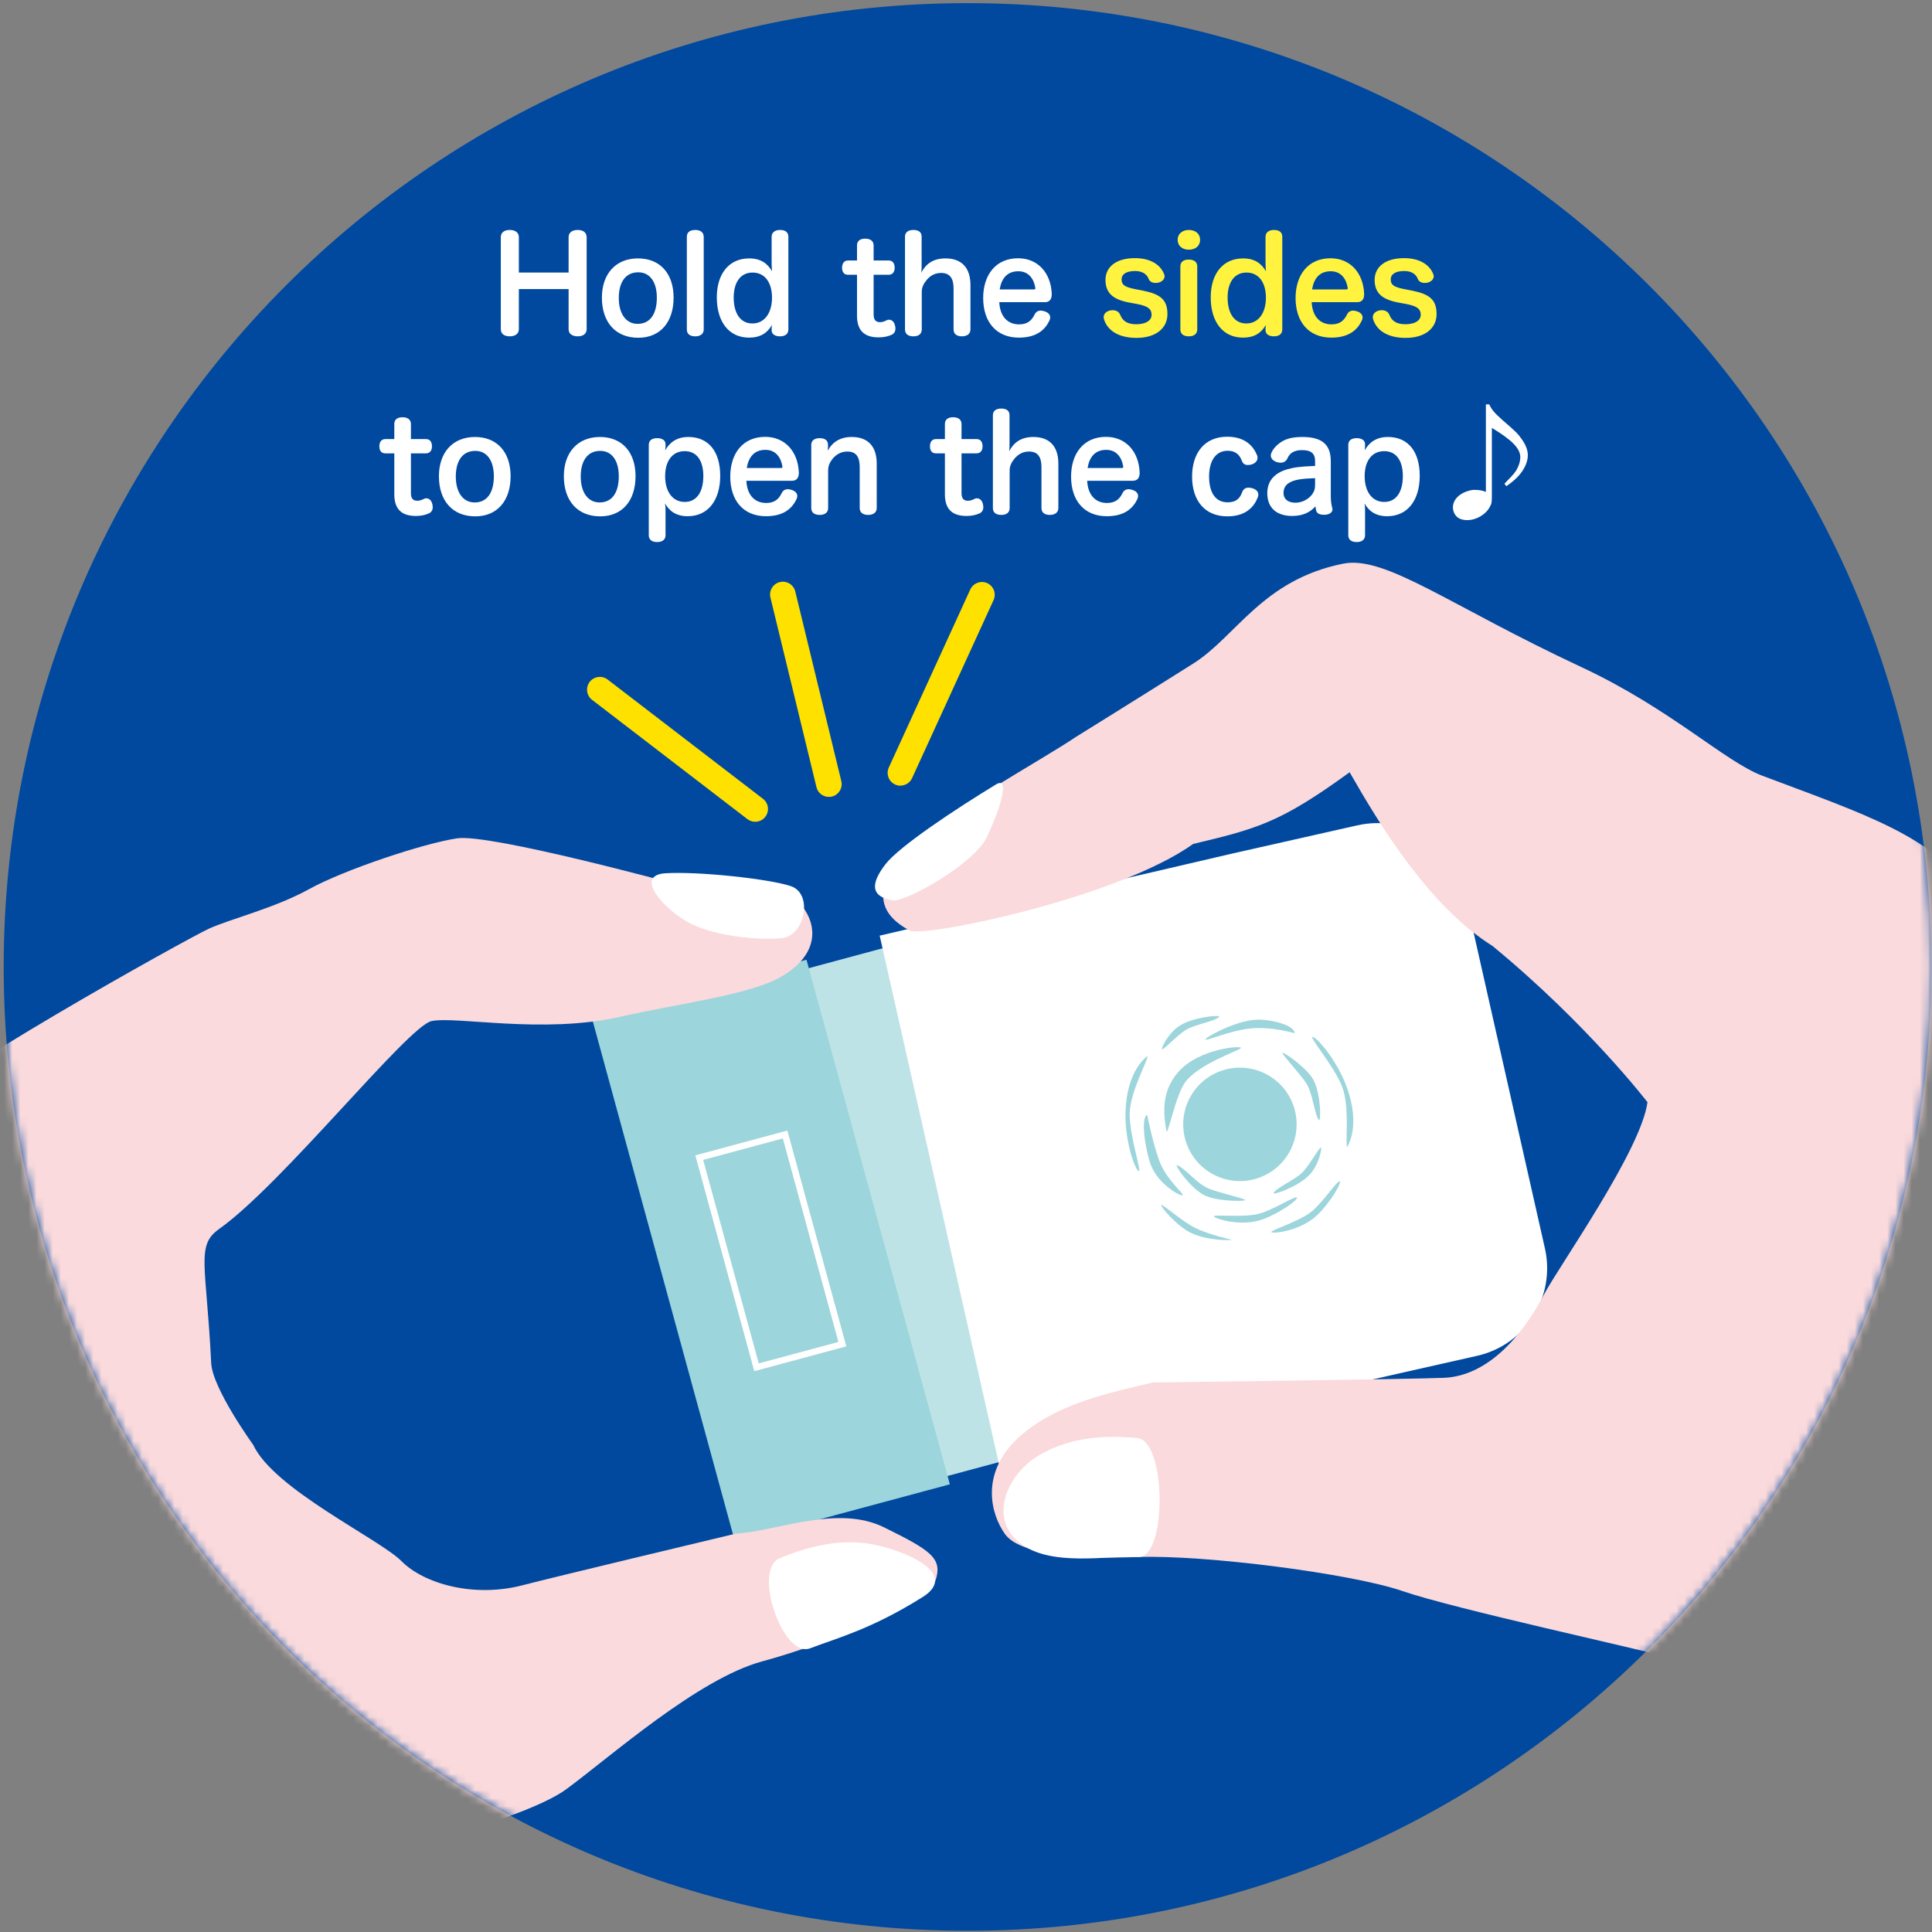 <svg width="238" height="238" viewBox="0 0 238 238" fill="none" xmlns="http://www.w3.org/2000/svg">
<rect x="0" y="0" width="238" height="238" fill="#808080" stroke="none"/>
<g clip-path="url(#clip0_4817_7120)">
<path d="M119.187 237.85C184.761 237.85 237.919 184.692 237.919 119.118C237.919 53.545 184.761 0.386 119.187 0.386C53.613 0.386 0.455 53.545 0.455 119.118C0.455 184.692 53.613 237.85 119.187 237.85Z" fill="#00499F"/>
<mask id="mask0_4817_7120" style="mask-type:luminance" maskUnits="userSpaceOnUse" x="0" y="0" width="238" height="238">
<path d="M119.187 237.85C184.761 237.85 237.919 184.692 237.919 119.118C237.919 53.545 184.761 0.386 119.187 0.386C53.613 0.386 0.455 53.545 0.455 119.118C0.455 184.692 53.613 237.85 119.187 237.85Z" fill="white"/>
</mask>
<g mask="url(#mask0_4817_7120)">
<path d="M110.861 183.403L93.763 120.849L120.227 113.717L137.318 176.271L110.861 183.403Z" fill="#BEE3E6"/>
<path d="M190.319 153.803L180.434 110.021C179.093 104.067 173.172 100.33 167.218 101.671L151.874 105.131L108.367 115.26L123.119 180.609L166.625 170.479L181.969 167.019C187.923 165.679 191.659 159.757 190.319 153.803Z" fill="white"/>
<path d="M142.021 170.301C137.017 171.527 129.95 172.843 125.312 177.246C120.682 181.648 122.112 186.636 123.817 188.999C125.523 191.355 131.997 192.111 140.185 191.81C148.373 191.509 166.503 193.841 172.798 196.009C179.093 198.178 201.578 203.044 206.906 204.49C212.235 205.936 223.257 210.281 227.79 210.249C247.512 225.91 253.093 220.768 253.093 220.768L280.662 168.79C280.662 168.79 266.634 146.338 263.384 142.309C260.135 138.28 246.513 117.364 242.704 110.273C238.894 103.189 229.317 100.176 217.1 95.562C212.462 93.808 205.761 87.285 194.787 82.168C178.484 74.556 170.678 68.391 165.455 69.439C155.513 71.429 152.288 78.407 146.992 81.745C140.396 85.904 132.428 90.851 132.428 90.851C129.113 93.133 114.996 101.053 112.299 103.969C108.684 107.876 106.767 111.832 112.088 114.643C113.753 115.52 137.561 110.679 146.992 103.961C154.944 102.077 157.803 101.281 166.259 95.132C170.085 101.825 176.088 111.662 183.853 116.527C195.583 126.177 202.95 135.778 202.95 135.778C202.154 141.757 191.96 156.086 190.157 159.546C188.345 163.006 184.113 169.456 177.883 169.732C173.911 169.903 142.037 170.309 142.037 170.309L142.021 170.301Z" fill="#FADADC"/>
<path d="M90.554 189.966L72.895 125.34L99.351 118.225L117.01 182.85L90.554 189.966Z" fill="#9CD5DB"/>
<path d="M140.087 177.148C136.456 176.815 131.997 176.896 127.976 179.285C124.061 181.608 121.762 186.952 125.572 190.031C129.381 193.11 136.586 191.574 140.185 191.802C143.783 192.029 143.726 177.473 140.087 177.148Z" fill="white"/>
<path d="M90.635 188.926C95.777 188.618 103.177 185.32 108.912 188.155C114.638 190.981 116.165 191.956 115.24 194.71C114.313 197.472 101.788 202.532 93.876 204.668C85.965 206.813 75.137 216.463 69.768 220.402C64.398 224.342 46.715 228.135 42.053 231.1C37.39 234.065 33.434 238.248 29.096 239.564C14.898 260.367 0.423 267.848 0.423 267.848L-35.35 215.285C-35.35 215.285 -28.852 195.351 -26.943 190.535C-25.034 185.726 -21.931 173.014 -20.396 165.118C-18.861 157.223 -18.52 147.946 -11.778 137.63C-9.065 133.48 23.142 115.585 25.742 114.399C28.341 113.213 33.8 111.889 38.089 109.525C42.369 107.153 52.271 103.856 56.333 103.271C60.394 102.686 83.122 108.875 83.122 108.875C88.531 108.802 93.478 108.047 96.484 109.663C99.985 111.548 102.405 116.576 96.443 120.199C92.577 122.546 84.031 123.537 76.307 125.276C66.86 127.404 56.081 125.146 53.156 125.787C50.232 126.429 34.799 145.859 27.009 151.382C24.109 153.437 25.409 155.647 26.018 167.912C26.172 171.064 31.192 177.985 31.192 177.985C33.718 183.46 46.731 189.568 49.485 192.338C52.239 195.108 58.396 196.862 64.431 195.27C68.273 194.263 90.644 188.926 90.644 188.926H90.635Z" fill="#FADADC"/>
<path d="M96.045 191.956C99.416 190.567 103.697 189.316 108.246 190.405C112.681 191.461 117.806 194.133 113.656 196.74C107.368 200.688 103.169 201.769 99.798 203.052C96.427 204.335 92.674 193.345 96.045 191.956Z" fill="white"/>
<path d="M96.297 115.577C93.47 115.853 87.687 115.333 84.559 113.497C81.505 111.71 78.175 107.811 81.984 107.576C86.022 107.324 94.762 108.266 97.418 109.16C100.228 110.11 99.124 115.309 96.297 115.577Z" fill="white"/>
<path d="M109.96 110.914C111.519 111.182 119.918 106.463 121.519 103.206C123.078 100.03 124.548 95.505 122.696 96.634C117.766 99.632 110.829 104.221 109.107 106.431C107.287 108.77 107.157 110.435 109.952 110.914H109.96Z" fill="white"/>
<path d="M92.918 168.912L85.656 142.325L96.996 139.271L104.257 165.857L92.918 168.912ZM86.623 142.886L93.47 167.953L103.283 165.313L96.435 140.246L86.623 142.886Z" fill="white"/>
<path d="M154.822 145.177C151.134 146.322 147.219 144.267 146.074 140.587C144.929 136.899 146.984 132.984 150.663 131.839C154.351 130.693 158.266 132.749 159.412 136.428C160.557 140.116 158.502 144.031 154.822 145.177Z" fill="#9CD5DB"/>
<path d="M152.84 129.134C153.352 128.736 147.772 129.077 145.164 132.042C142.906 134.601 143.385 137.533 143.686 139.304C143.824 140.14 144.791 134.942 146.025 133.285C147.634 131.124 152.329 129.532 152.84 129.134Z" fill="#9CD5DB"/>
<path d="M141.322 137.338C141.322 137.338 141.98 140.717 142.801 142.967C143.621 145.217 145.717 146.955 145.709 147.191C145.709 147.565 142.727 146.013 141.777 143.519C141.095 141.7 140.477 137.679 141.322 137.338Z" fill="#9CD5DB"/>
<path d="M159.493 127.29C159.493 127.29 156.593 126.405 153.978 126.697C151.598 126.965 148.747 128.175 148.519 128.078C148.17 127.94 152.402 125.568 155.066 125.609C157.008 125.633 159.477 126.38 159.485 127.29H159.493Z" fill="#9CD5DB"/>
<path d="M148.746 146.354C147.447 145.77 145.806 143.779 145.01 143.544C144.612 143.422 146.529 146.249 148.3 147.207C149.697 147.963 152.962 148.02 153.352 147.865C153.742 147.703 150.046 146.947 148.746 146.354Z" fill="#9CD5DB"/>
<path d="M160.979 133.545C161.719 134.763 161.946 137.33 162.474 137.98C162.734 138.296 162.75 134.885 161.832 133.09C161.109 131.676 158.445 129.784 158.031 129.694C157.617 129.605 160.24 132.326 160.979 133.545Z" fill="#9CD5DB"/>
<path d="M160.435 144.429C159.526 145.347 157.324 146.257 156.886 146.964C156.666 147.313 159.899 146.208 161.288 144.754C162.385 143.609 162.799 141.814 162.75 141.399C162.702 140.985 161.434 143.414 160.435 144.429Z" fill="#9CD5DB"/>
<path d="M146.123 126.851C147.227 126.185 149.583 125.852 150.184 125.267C150.477 124.983 147.081 125.251 145.375 126.323C144.035 127.16 143.182 128.801 143.134 129.215C143.085 129.629 144.904 127.591 146.123 126.851Z" fill="#9CD5DB"/>
<path d="M141.371 130.084C141.371 130.084 138.78 131.725 138.65 137.062C138.568 140.425 139.681 143.714 140.201 144.218C140.827 144.819 139.105 139.945 139.161 137.175C139.218 134.487 141.395 130.677 141.371 130.084Z" fill="#9CD5DB"/>
<path d="M165.934 141.31C165.934 141.31 167.73 138.816 165.869 133.821C164.692 130.669 162.442 128.029 161.767 127.753C160.963 127.428 164.375 131.319 165.35 133.902C166.3 136.42 165.699 140.766 165.942 141.31H165.934Z" fill="#9CD5DB"/>
<path d="M147.301 151.301C145.611 150.473 143.385 148.434 143.069 148.442C142.792 148.442 144.986 151.147 146.919 151.975C148.844 152.804 151.362 152.82 151.768 152.731C151.768 152.731 148.99 152.122 147.301 151.301Z" fill="#9CD5DB"/>
<path d="M155.098 149.514C153.287 150.018 149.778 149.595 149.542 149.815C149.339 150.002 152.735 151.253 155.635 150.18C157.6 149.449 159.899 147.825 159.769 147.532C159.631 147.232 156.91 149.027 155.098 149.522V149.514Z" fill="#9CD5DB"/>
<path d="M161.581 149.238C160.127 150.432 156.739 151.472 156.618 151.756C156.504 152.016 160.119 151.772 162.336 149.62C163.839 148.158 165.293 145.745 165.049 145.526C164.805 145.307 163.035 148.044 161.581 149.238Z" fill="#9CD5DB"/>
</g>
<path d="M70.045 33.576L70.045 29.224C70.045 28.648 70.477 28.328 71.181 28.328C71.837 28.328 72.269 28.648 72.269 29.224L72.269 40.552C72.269 41.112 71.837 41.432 71.181 41.432C70.477 41.432 70.045 41.112 70.045 40.552L70.045 35.608L63.917 35.608L63.917 40.552C63.917 41.112 63.469 41.432 62.797 41.432C62.109 41.432 61.693 41.112 61.693 40.552L61.693 29.224C61.693 28.648 62.109 28.328 62.797 28.328C63.469 28.328 63.917 28.648 63.917 29.224L63.917 33.576L70.045 33.576ZM78.595 31.832C81.331 31.832 82.979 33.72 82.979 36.664C82.979 39.672 81.347 41.608 78.627 41.608C75.811 41.608 74.147 39.672 74.147 36.664C74.147 33.768 75.827 31.832 78.595 31.832ZM78.627 33.544C77.075 33.544 76.227 34.744 76.227 36.712C76.227 38.616 77.091 39.896 78.547 39.896C80.115 39.896 80.915 38.648 80.915 36.664C80.915 34.792 80.099 33.544 78.627 33.544ZM84.61 40.584L84.61 29.176C84.61 28.632 84.962 28.328 85.65 28.328C86.29 28.328 86.69 28.632 86.69 29.176L86.69 40.584C86.69 41.128 86.29 41.432 85.65 41.432C84.962 41.432 84.61 41.128 84.61 40.584ZM95.055 40.696L95.055 40.472C95.055 40.376 95.087 40.168 95.087 40.04C94.527 41.016 93.679 41.592 92.271 41.592C89.823 41.592 88.303 39.672 88.303 36.632C88.303 33.704 89.823 31.832 92.287 31.832C93.695 31.832 94.543 32.44 95.103 33.416C95.087 33.112 95.055 32.76 95.055 32.456L95.055 29.176C95.055 28.632 95.471 28.328 96.095 28.328C96.767 28.328 97.119 28.632 97.119 29.176L97.119 40.584C97.119 41.128 96.751 41.432 96.079 41.432C95.327 41.432 95.055 41.048 95.055 40.696ZM92.703 33.576C91.215 33.576 90.383 34.792 90.383 36.648C90.383 38.584 91.199 39.848 92.687 39.848C94.207 39.848 95.103 38.52 95.103 36.664C95.103 34.888 94.287 33.576 92.703 33.576ZM105.573 32.088L105.573 30.232C105.573 29.704 105.925 29.4 106.581 29.4C107.237 29.4 107.621 29.704 107.621 30.232L107.621 32.088L109.477 32.088C109.989 32.088 110.213 32.472 110.213 32.984C110.213 33.48 109.973 33.848 109.477 33.848L107.621 33.848L107.621 38.76C107.621 39.4 107.893 39.688 108.405 39.688C108.693 39.688 108.965 39.592 109.205 39.464C109.317 39.4 109.413 39.384 109.525 39.384C109.845 39.384 110.133 39.64 110.229 40.008C110.277 40.168 110.309 40.328 110.309 40.472C110.309 40.792 110.181 41.064 109.877 41.224C109.397 41.448 108.869 41.56 108.245 41.56C106.741 41.56 105.573 40.968 105.573 38.888L105.573 33.848L104.453 33.848C103.957 33.848 103.733 33.48 103.733 32.984C103.733 32.488 103.957 32.088 104.469 32.088L105.573 32.088ZM119.549 35.112L119.549 40.584C119.549 41.128 119.133 41.432 118.493 41.432C117.837 41.432 117.469 41.128 117.469 40.584L117.469 35.544C117.469 34.296 117.021 33.624 115.933 33.624C115.197 33.624 114.605 33.944 114.141 34.504C113.789 34.936 113.549 35.384 113.549 35.944L113.549 40.584C113.549 41.128 113.181 41.432 112.525 41.432C111.853 41.432 111.485 41.128 111.485 40.584L111.485 29.16C111.485 28.632 111.853 28.328 112.525 28.328C113.181 28.328 113.533 28.616 113.533 29.144L113.533 33.032C113.533 33.16 113.501 33.4 113.485 33.592C114.061 32.504 114.957 31.832 116.477 31.832C118.477 31.832 119.549 33 119.549 35.112ZM128.732 37.224L123.1 37.224C123.18 38.952 124.108 39.96 125.532 39.96C126.524 39.96 127.068 39.528 127.436 38.776C127.612 38.408 127.884 38.264 128.204 38.264C128.348 38.264 128.524 38.296 128.7 38.36C129.068 38.472 129.372 38.728 129.372 39.112C129.372 39.224 129.34 39.352 129.276 39.496C128.764 40.552 127.788 41.592 125.516 41.592C122.732 41.592 121.116 39.656 121.116 36.712C121.116 33.88 122.652 31.816 125.42 31.816C127.868 31.816 129.468 33.64 129.564 36.216C129.564 36.232 129.564 36.248 129.564 36.264C129.564 36.904 129.244 37.224 128.732 37.224ZM123.148 35.656L127.356 35.656C127.484 35.656 127.548 35.608 127.548 35.512C127.548 35.48 127.548 35.464 127.532 35.432C127.372 34.424 126.764 33.416 125.452 33.416C124.076 33.416 123.372 34.296 123.148 35.656ZM48.573 54.088L48.573 52.232C48.573 51.704 48.925 51.4 49.581 51.4C50.237 51.4 50.621 51.704 50.621 52.232L50.621 54.088L52.477 54.088C52.989 54.088 53.213 54.472 53.213 54.984C53.213 55.48 52.973 55.848 52.477 55.848L50.621 55.848L50.621 60.76C50.621 61.4 50.893 61.688 51.405 61.688C51.693 61.688 51.965 61.592 52.205 61.464C52.317 61.4 52.413 61.384 52.525 61.384C52.845 61.384 53.133 61.64 53.229 62.008C53.277 62.168 53.309 62.328 53.309 62.472C53.309 62.792 53.181 63.064 52.877 63.224C52.397 63.448 51.869 63.56 51.245 63.56C49.741 63.56 48.573 62.968 48.573 60.888L48.573 55.848L47.453 55.848C46.957 55.848 46.733 55.48 46.733 54.984C46.733 54.488 46.957 54.088 47.469 54.088L48.573 54.088ZM58.517 53.832C61.253 53.832 62.901 55.72 62.901 58.664C62.901 61.672 61.269 63.608 58.549 63.608C55.733 63.608 54.069 61.672 54.069 58.664C54.069 55.768 55.749 53.832 58.517 53.832ZM58.549 55.544C56.997 55.544 56.149 56.744 56.149 58.712C56.149 60.616 57.013 61.896 58.469 61.896C60.037 61.896 60.837 60.648 60.837 58.664C60.837 56.792 60.021 55.544 58.549 55.544ZM73.908 53.832C76.644 53.832 78.292 55.72 78.292 58.664C78.292 61.672 76.66 63.608 73.94 63.608C71.124 63.608 69.46 61.672 69.46 58.664C69.46 55.768 71.14 53.832 73.908 53.832ZM73.94 55.544C72.388 55.544 71.54 56.744 71.54 58.712C71.54 60.616 72.404 61.896 73.86 61.896C75.428 61.896 76.228 60.648 76.228 58.664C76.228 56.792 75.412 55.544 73.94 55.544ZM81.986 62.808L81.986 65.944C81.986 66.456 81.602 66.776 80.962 66.776C80.274 66.776 79.922 66.456 79.922 65.944L79.922 54.808C79.922 54.28 80.274 53.976 80.962 53.976C81.554 53.976 81.986 54.232 81.986 54.712L81.986 54.92C81.986 55.064 81.97 55.304 81.938 55.48C82.498 54.504 83.362 53.832 84.802 53.832C87.314 53.832 88.722 55.656 88.722 58.616C88.722 61.608 87.234 63.592 84.722 63.592C83.314 63.592 82.482 62.984 81.922 62.024C81.97 62.28 81.986 62.552 81.986 62.808ZM84.354 55.576C82.77 55.576 81.938 56.856 81.938 58.664C81.938 60.536 82.834 61.832 84.354 61.832C85.858 61.832 86.642 60.552 86.642 58.648C86.642 56.76 85.842 55.576 84.354 55.576ZM97.576 59.224L91.944 59.224C92.024 60.952 92.952 61.96 94.376 61.96C95.368 61.96 95.912 61.528 96.28 60.776C96.456 60.408 96.728 60.264 97.048 60.264C97.192 60.264 97.368 60.296 97.544 60.36C97.912 60.472 98.216 60.728 98.216 61.112C98.216 61.224 98.184 61.352 98.12 61.496C97.608 62.552 96.632 63.592 94.36 63.592C91.576 63.592 89.96 61.656 89.96 58.712C89.96 55.88 91.496 53.816 94.264 53.816C96.712 53.816 98.312 55.64 98.408 58.216C98.408 58.232 98.408 58.248 98.408 58.264C98.408 58.904 98.088 59.224 97.576 59.224ZM91.992 57.656L96.2 57.656C96.328 57.656 96.392 57.608 96.392 57.512C96.392 57.48 96.392 57.464 96.376 57.432C96.216 56.424 95.608 55.416 94.296 55.416C92.92 55.416 92.216 56.296 91.992 57.656ZM108.002 57.112L108.002 62.584C108.002 63.128 107.586 63.432 106.946 63.432C106.29 63.432 105.906 63.128 105.906 62.584L105.906 57.544C105.906 56.296 105.474 55.624 104.386 55.624C103.666 55.624 103.058 55.928 102.578 56.504C102.226 56.936 102.018 57.384 102.018 57.944L102.018 62.584C102.018 63.128 101.618 63.432 100.978 63.432C100.306 63.432 99.938 63.128 99.938 62.584L99.938 54.808C99.938 54.28 100.306 53.976 100.978 53.976C101.634 53.976 102.002 54.264 102.002 54.792L102.002 55.064C102.002 55.208 101.97 55.32 101.97 55.512C102.578 54.424 103.522 53.832 104.93 53.832C106.93 53.832 108.002 55 108.002 57.112ZM116.401 54.088L116.401 52.232C116.401 51.704 116.753 51.4 117.409 51.4C118.065 51.4 118.449 51.704 118.449 52.232L118.449 54.088L120.305 54.088C120.817 54.088 121.041 54.472 121.041 54.984C121.041 55.48 120.801 55.848 120.305 55.848L118.449 55.848L118.449 60.76C118.449 61.4 118.721 61.688 119.233 61.688C119.521 61.688 119.793 61.592 120.033 61.464C120.145 61.4 120.241 61.384 120.353 61.384C120.673 61.384 120.961 61.64 121.057 62.008C121.105 62.168 121.137 62.328 121.137 62.472C121.137 62.792 121.009 63.064 120.705 63.224C120.225 63.448 119.697 63.56 119.073 63.56C117.569 63.56 116.401 62.968 116.401 60.888L116.401 55.848L115.281 55.848C114.785 55.848 114.561 55.48 114.561 54.984C114.561 54.488 114.785 54.088 115.297 54.088L116.401 54.088ZM130.377 57.112L130.377 62.584C130.377 63.128 129.961 63.432 129.321 63.432C128.665 63.432 128.297 63.128 128.297 62.584L128.297 57.544C128.297 56.296 127.849 55.624 126.761 55.624C126.025 55.624 125.433 55.944 124.969 56.504C124.617 56.936 124.377 57.384 124.377 57.944L124.377 62.584C124.377 63.128 124.009 63.432 123.353 63.432C122.681 63.432 122.313 63.128 122.313 62.584L122.313 51.16C122.313 50.632 122.681 50.328 123.353 50.328C124.009 50.328 124.361 50.616 124.361 51.144L124.361 55.032C124.361 55.16 124.329 55.4 124.313 55.592C124.889 54.504 125.785 53.832 127.305 53.832C129.305 53.832 130.377 55 130.377 57.112ZM139.56 59.224L133.928 59.224C134.008 60.952 134.936 61.96 136.36 61.96C137.352 61.96 137.896 61.528 138.264 60.776C138.44 60.408 138.712 60.264 139.032 60.264C139.176 60.264 139.352 60.296 139.528 60.36C139.896 60.472 140.2 60.728 140.2 61.112C140.2 61.224 140.168 61.352 140.104 61.496C139.592 62.552 138.616 63.592 136.344 63.592C133.56 63.592 131.944 61.656 131.944 58.712C131.944 55.88 133.48 53.816 136.248 53.816C138.696 53.816 140.296 55.64 140.392 58.216C140.392 58.232 140.392 58.248 140.392 58.264C140.392 58.904 140.072 59.224 139.56 59.224ZM133.976 57.656L138.184 57.656C138.312 57.656 138.376 57.608 138.376 57.512C138.376 57.48 138.376 57.464 138.36 57.432C138.2 56.424 137.592 55.416 136.28 55.416C134.904 55.416 134.2 56.296 133.976 57.656ZM151.17 53.8C153.522 53.8 154.45 55.096 154.85 56.072C154.898 56.184 154.914 56.296 154.914 56.408C154.914 56.808 154.578 57.096 154.21 57.208C154.034 57.256 153.874 57.288 153.73 57.288C153.394 57.288 153.122 57.144 152.994 56.792C152.722 56.056 152.242 55.528 151.234 55.528C149.746 55.528 148.946 56.808 148.946 58.696C148.946 60.648 149.714 61.88 151.218 61.88C152.274 61.88 152.738 61.416 153.026 60.616C153.17 60.232 153.458 60.072 153.81 60.072C153.954 60.072 154.114 60.104 154.29 60.152C154.674 60.264 155.01 60.52 155.01 60.92C155.01 61.016 154.994 61.144 154.946 61.256C154.546 62.296 153.602 63.608 151.202 63.608C148.402 63.608 146.85 61.656 146.85 58.712C146.85 55.832 148.37 53.8 151.17 53.8ZM162.003 57.4L162.003 56.808C162.003 55.864 161.523 55.448 160.387 55.448C159.347 55.448 158.835 55.88 158.579 56.504C158.403 56.856 158.099 57 157.763 57C157.587 57 157.411 56.968 157.235 56.904C156.835 56.76 156.547 56.472 156.547 56.12C156.547 56.024 156.563 55.912 156.611 55.816C156.803 55.32 157.235 54.856 157.715 54.52C158.323 54.104 159.075 53.832 160.419 53.832C162.819 53.832 163.939 54.712 163.939 56.84L163.939 61.16C163.939 61.72 164.019 62.232 164.115 62.568C164.131 62.616 164.147 62.68 164.147 62.744C164.147 63.096 163.811 63.384 163.219 63.416C163.171 63.416 163.123 63.416 163.059 63.416C162.643 63.416 162.291 63.288 162.163 62.984C162.115 62.84 162.067 62.616 162.051 62.376C161.459 63.032 160.595 63.56 159.187 63.56C157.267 63.56 156.115 62.568 156.115 60.744C156.115 59.272 156.979 58.28 158.563 57.816C159.427 57.576 160.179 57.464 162.003 57.4ZM162.003 59.72L162.003 58.904C160.371 58.952 159.523 59.096 158.947 59.4C158.403 59.672 158.115 60.104 158.115 60.744C158.115 61.48 158.675 61.928 159.571 61.928C160.419 61.928 161.171 61.496 161.587 60.968C161.875 60.6 162.003 60.264 162.003 59.72ZM168.158 62.808L168.158 65.944C168.158 66.456 167.774 66.776 167.134 66.776C166.446 66.776 166.094 66.456 166.094 65.944L166.094 54.808C166.094 54.28 166.446 53.976 167.134 53.976C167.726 53.976 168.158 54.232 168.158 54.712L168.158 54.92C168.158 55.064 168.142 55.304 168.11 55.48C168.67 54.504 169.534 53.832 170.974 53.832C173.486 53.832 174.894 55.656 174.894 58.616C174.894 61.608 173.406 63.592 170.894 63.592C169.486 63.592 168.654 62.984 168.094 62.024C168.142 62.28 168.158 62.552 168.158 62.808ZM170.526 55.576C168.942 55.576 168.11 56.856 168.11 58.664C168.11 60.536 169.006 61.832 170.526 61.832C172.03 61.832 172.814 60.552 172.814 58.648C172.814 56.76 172.014 55.576 170.526 55.576ZM183.043 49.816L183.459 49.816C183.763 50.472 184.099 50.872 185.091 51.752C186.755 53.192 186.995 53.416 187.507 54.168C187.971 54.824 188.211 55.48 188.211 56.072C188.211 56.824 187.859 57.656 187.267 58.392C186.867 58.888 186.403 59.304 185.571 59.896L185.331 59.592C185.395 59.512 185.475 59.432 185.555 59.352C186.499 58.392 186.707 58.136 186.947 57.64C187.171 57.176 187.283 56.744 187.283 56.312C187.283 55.256 186.259 54.2 183.779 52.712L183.779 60.984C183.779 61.912 183.763 62.008 183.539 62.424C183.059 63.368 181.875 64.072 180.771 64.072C180.115 64.072 179.651 63.896 179.331 63.512C179.107 63.224 178.979 62.872 178.979 62.504C178.979 61.784 179.443 61.128 180.259 60.712C180.691 60.504 181.235 60.344 181.587 60.344C182.179 60.344 182.675 60.424 183.043 60.6L183.043 49.816Z" fill="white"/>
<path d="M140.15 37.464L139.11 37.272C137.174 36.904 136.182 36.152 136.182 34.472C136.182 32.984 137.366 31.8 139.814 31.8C141.734 31.8 142.95 32.616 143.398 33.752C143.446 33.848 143.462 33.96 143.462 34.04C143.462 34.424 143.126 34.696 142.742 34.808C142.598 34.84 142.47 34.856 142.342 34.856C141.958 34.856 141.638 34.696 141.494 34.344C141.27 33.752 140.678 33.384 139.846 33.384C138.694 33.384 138.166 33.816 138.166 34.408C138.166 35.064 138.502 35.336 139.718 35.592L140.79 35.8C142.934 36.232 143.814 36.904 143.814 38.696C143.814 40.408 142.422 41.624 140.006 41.624C137.686 41.624 136.406 40.632 136.006 39.352C135.974 39.256 135.958 39.16 135.958 39.064C135.958 38.632 136.326 38.344 136.742 38.248C136.854 38.232 136.966 38.216 137.078 38.216C137.478 38.216 137.83 38.392 137.99 38.76C138.294 39.56 138.902 39.944 139.974 39.944C141.078 39.944 141.862 39.528 141.862 38.776C141.862 38.072 141.43 37.72 140.15 37.464ZM145.407 40.584L145.407 32.808C145.407 32.28 145.775 31.976 146.447 31.976C147.103 31.976 147.487 32.28 147.487 32.808L147.487 40.584C147.487 41.128 147.103 41.432 146.447 41.432C145.775 41.432 145.407 41.128 145.407 40.584ZM146.447 28.328C147.295 28.328 147.839 28.824 147.839 29.544C147.839 30.264 147.295 30.76 146.447 30.76C145.631 30.76 145.071 30.264 145.071 29.544C145.071 28.824 145.631 28.328 146.447 28.328ZM155.899 40.696L155.899 40.472C155.899 40.376 155.931 40.168 155.931 40.04C155.371 41.016 154.523 41.592 153.115 41.592C150.667 41.592 149.147 39.672 149.147 36.632C149.147 33.704 150.667 31.832 153.131 31.832C154.539 31.832 155.387 32.44 155.947 33.416C155.931 33.112 155.899 32.76 155.899 32.456L155.899 29.176C155.899 28.632 156.315 28.328 156.939 28.328C157.611 28.328 157.963 28.632 157.963 29.176L157.963 40.584C157.963 41.128 157.595 41.432 156.923 41.432C156.171 41.432 155.899 41.048 155.899 40.696ZM153.547 33.576C152.059 33.576 151.227 34.792 151.227 36.648C151.227 38.584 152.043 39.848 153.531 39.848C155.051 39.848 155.947 38.52 155.947 36.664C155.947 34.888 155.131 33.576 153.547 33.576ZM167.216 37.224L161.584 37.224C161.664 38.952 162.592 39.96 164.016 39.96C165.008 39.96 165.552 39.528 165.92 38.776C166.096 38.408 166.368 38.264 166.688 38.264C166.832 38.264 167.008 38.296 167.184 38.36C167.552 38.472 167.856 38.728 167.856 39.112C167.856 39.224 167.824 39.352 167.76 39.496C167.248 40.552 166.272 41.592 164 41.592C161.216 41.592 159.6 39.656 159.6 36.712C159.6 33.88 161.136 31.816 163.904 31.816C166.352 31.816 167.952 33.64 168.048 36.216C168.048 36.232 168.048 36.248 168.048 36.264C168.048 36.904 167.728 37.224 167.216 37.224ZM161.632 35.656L165.84 35.656C165.968 35.656 166.032 35.608 166.032 35.512C166.032 35.48 166.032 35.464 166.016 35.432C165.856 34.424 165.248 33.416 163.936 33.416C162.56 33.416 161.856 34.296 161.632 35.656ZM173.306 37.464L172.266 37.272C170.33 36.904 169.338 36.152 169.338 34.472C169.338 32.984 170.522 31.8 172.97 31.8C174.89 31.8 176.106 32.616 176.554 33.752C176.602 33.848 176.618 33.96 176.618 34.04C176.618 34.424 176.282 34.696 175.898 34.808C175.754 34.84 175.626 34.856 175.498 34.856C175.114 34.856 174.794 34.696 174.65 34.344C174.426 33.752 173.834 33.384 173.002 33.384C171.85 33.384 171.322 33.816 171.322 34.408C171.322 35.064 171.658 35.336 172.874 35.592L173.946 35.8C176.09 36.232 176.97 36.904 176.97 38.696C176.97 40.408 175.578 41.624 173.162 41.624C170.842 41.624 169.562 40.632 169.162 39.352C169.13 39.256 169.114 39.16 169.114 39.064C169.114 38.632 169.482 38.344 169.898 38.248C170.01 38.232 170.122 38.216 170.234 38.216C170.634 38.216 170.986 38.392 171.146 38.76C171.45 39.56 172.058 39.944 173.13 39.944C174.234 39.944 175.018 39.528 175.018 38.776C175.018 38.072 174.586 37.72 173.306 37.464Z" fill="#FFF33F"/>
<path d="M93.032 101.232C92.699 101.232 92.357 101.126 92.073 100.907L72.936 86.212C72.245 85.684 72.115 84.694 72.643 84.003C73.171 83.313 74.162 83.183 74.853 83.711L93.99 98.405C94.68 98.933 94.811 99.924 94.282 100.614C93.974 101.02 93.503 101.232 93.032 101.232Z" fill="#FFE100"/>
<path d="M110.926 96.788C110.707 96.788 110.488 96.74 110.268 96.642C109.472 96.277 109.131 95.343 109.488 94.555L119.528 72.615C119.894 71.827 120.828 71.478 121.616 71.835C122.412 72.201 122.753 73.135 122.396 73.923L112.356 95.862C112.088 96.439 111.519 96.78 110.918 96.78L110.926 96.788Z" fill="#FFE100"/>
<path d="M102.105 98.169C101.39 98.169 100.748 97.682 100.578 96.967L94.908 73.606C94.705 72.761 95.225 71.908 96.07 71.705C96.914 71.502 97.767 72.022 97.97 72.867L103.64 96.228C103.843 97.073 103.323 97.926 102.478 98.129C102.357 98.161 102.227 98.169 102.105 98.169Z" fill="#FFE100"/>
</g>
<defs>
<clipPath id="clip0_4817_7120">
<rect width="238" height="238" fill="white"/>
</clipPath>
</defs>
</svg>

